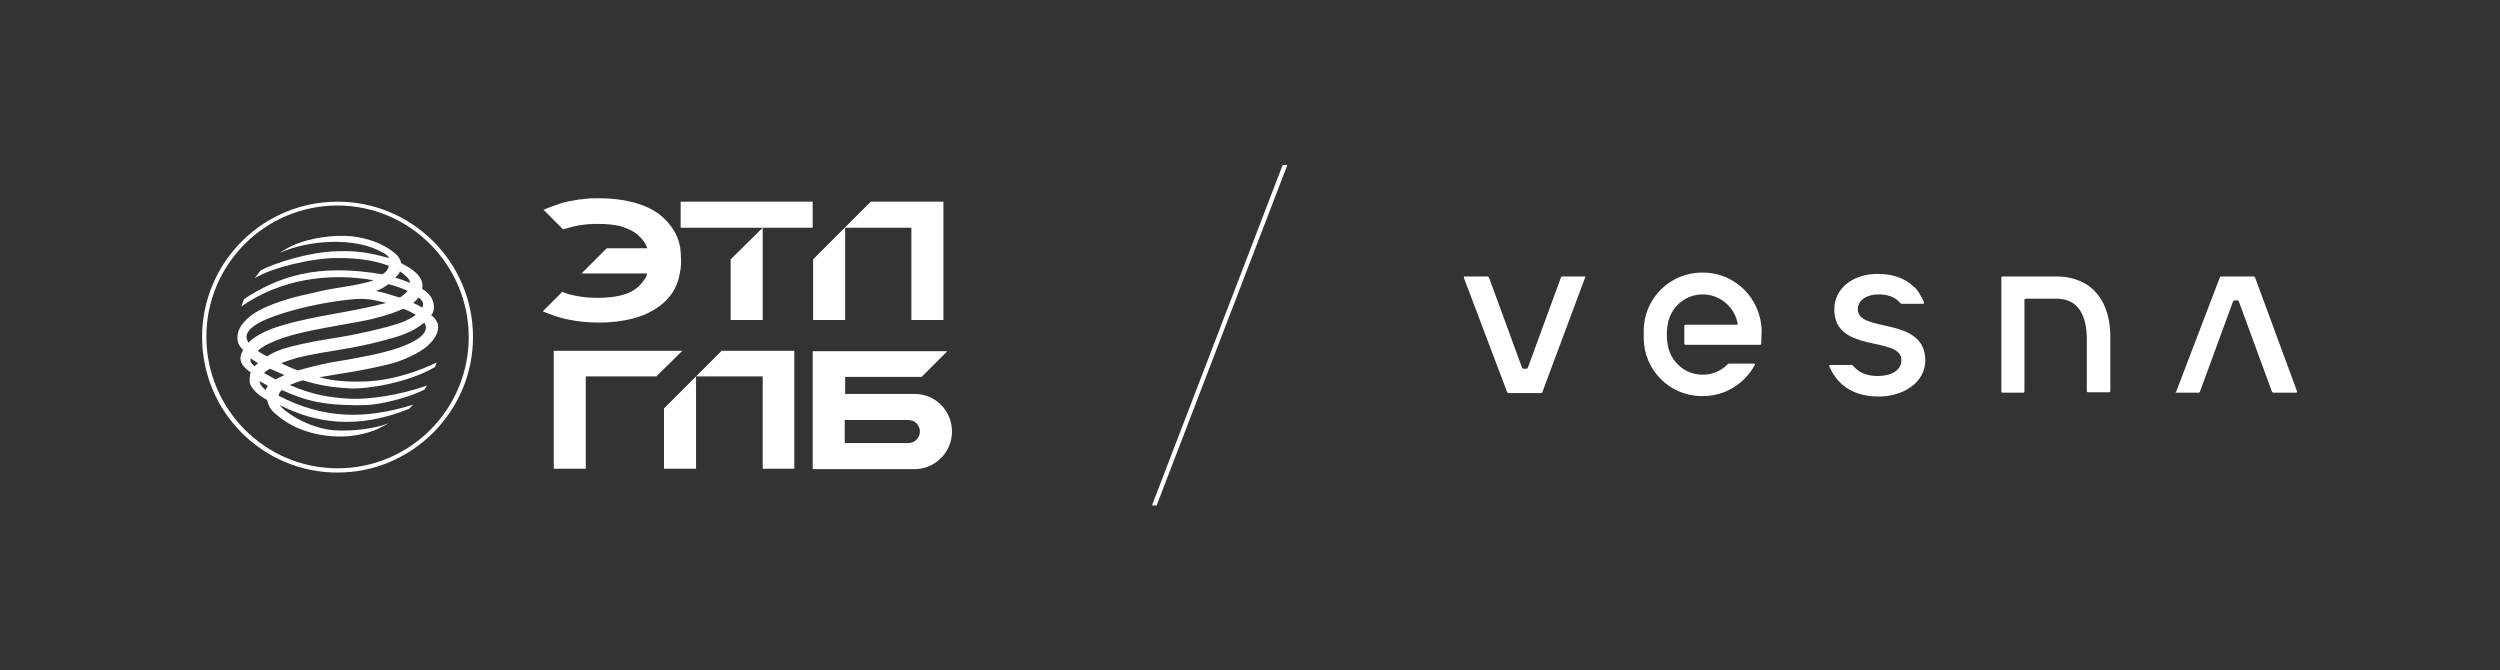 <?xml version="1.0" encoding="UTF-8"?> <svg xmlns="http://www.w3.org/2000/svg" xmlns:xlink="http://www.w3.org/1999/xlink" version="1.1" id="Layer_1" x="0px" y="0px" viewBox="0 0 585.1 156.9" style="enable-background:new 0 0 585.1 156.9;" xml:space="preserve"><rect x="0" y="0" width="585.1" height="156.9" fill="#333333" stroke="none"/> <style type="text/css"> .st0{fill:#FFFFFF;} </style> <g> <path class="st0" d="M481.3,64.7L481.3,64.7l-12.6,0c-0.2,0-0.3,0.1-0.3,0.3l0,26.6c0,0.2,0.1,0.3,0.3,0.3h4.8 c0.2,0,0.3-0.1,0.3-0.3l0-21.4c0-0.2,0.1-0.3,0.3-0.3h7.2v0c5.4,0,7.1,4.4,7.1,9.5v12.1c0,0.2,0.1,0.3,0.3,0.3h4.9 c0.2,0,0.3-0.1,0.3-0.3V78.8C493.9,71,490.1,64.8,481.3,64.7z"></path> <path class="st0" d="M434.8,72.4c0-2.2,2.2-3.5,4.8-3.5c2,0,3.9,0.5,5.1,2c0.1,0.1,0.3,0.2,0.4,0.2h5c0.1,0,0.2-0.1,0.2-0.3 c-0.2-0.6-0.5-1.1-0.5-1.1c-0.2-0.4-0.5-0.8-0.7-1.2c-0.3-0.5-0.7-1-1.2-1.4c0,0-0.1,0-0.1-0.1c-1.9-1.8-4.7-2.9-8.3-2.9 c-6,0-10.2,3.5-10.2,8.3c0,10.5,15.7,6.1,15.7,11.9c0,2.4-2.4,3.7-5.5,3.7c-2.5,0-4.4-0.7-5.8-2.4c-0.1-0.1-0.3-0.2-0.4-0.2h-5 c-0.1,0-0.2,0.1-0.2,0.3c0.1,0.2,0.3,0.6,0.5,1l0,0c2.1,4.1,6,6.1,11.1,6.1c5.8,0,10.9-3.3,10.9-8.5 C450.5,73.9,434.8,78,434.8,72.4z"></path> <path class="st0" d="M370.9,64.7h-5.2c-0.2,0-0.4,0.1-0.4,0.3l-7.7,21c-0.1,0.2-0.2,0.3-0.4,0.3h-0.6c-0.2,0-0.4-0.1-0.4-0.3 l-7.7-21c-0.1-0.2-0.2-0.3-0.4-0.3h-5.3c-0.1,0-0.2,0.1-0.2,0.3l10.1,26.7c0.1,0.2,0.2,0.3,0.4,0.3l7.5,0c0.2,0,0.4-0.1,0.4-0.3 L371,64.9C371.1,64.8,371,64.7,370.9,64.7z"></path> <path class="st0" d="M509.3,91.9h5.2c0.2,0,0.4-0.1,0.4-0.3l7.7-21c0.1-0.2,0.2-0.3,0.4-0.3h0.6c0.2,0,0.4,0.1,0.4,0.3l7.7,21 c0.1,0.2,0.2,0.3,0.4,0.3h5.3c0.1,0,0.2-0.1,0.2-0.3L527.8,65c-0.1-0.2-0.2-0.3-0.4-0.3l-7.5,0c-0.2,0-0.4,0.1-0.4,0.3l-10.2,26.7 C509.1,91.8,509.2,91.9,509.3,91.9z"></path> <path class="st0" d="M398.6,63.8h-0.3c-7.5,0-13.6,6.1-13.6,13.6v1.7c0,7.5,6.1,13.6,13.6,13.6h0.3c5.2,0,9.8-3,12.1-7.3 c0.1-0.1,0-0.3-0.2-0.3h-5.8c-0.1,0-0.3,0.1-0.4,0.2c-1.5,1.5-3.5,2.4-5.8,2.4c-4.2,0-7.6-3.1-8.2-7.1c0,0-0.2-1.1-0.2-2.3 c0-1.3,0.2-2.3,0.2-2.3c0.6-4,4-7.1,8.2-7.1c4.1,0,7.5,3,8.2,6.9c0,0.1-0.1,0.2-0.2,0.2h-12c-0.2,0-0.3,0.1-0.3,0.3v4.1 c0,0.2,0.1,0.3,0.3,0.3l17.4,0c0.2,0,0.3-0.1,0.3-0.3c0-0.8,0.1-2.9,0.1-2.9C412.2,69.9,406.1,63.8,398.6,63.8z"></path> </g> <polygon class="st0" points="270.7,118.3 269.6,118.3 300.2,38.6 301.3,38.6 "></polygon> <g> <g> <polygon class="st0" points="159.3,47.2 159.3,53.3 171,53.3 171,53.3 178.5,53.3 171,60.7 171,74.9 178.5,74.9 178.5,53.3 190.2,53.3 190.2,47.2 "></polygon> <path class="st0" d="M159.2,58c-0.2-1.2-0.6-2.4-1.1-3.4c-1-1.8-2.3-3.3-4-4.6c-1.7-1.2-3.7-2.1-6.1-2.7c-2.4-0.6-4.9-0.9-7.8-0.9 c-1.3,0-2.6,0-3.7,0.2c-1.2,0.1-2.3,0.3-3.3,0.5c-1.1,0.2-2.1,0.5-3.1,0.9c-1,0.3-1.9,0.7-2.9,1.1l4.6,4.6 c0.2-0.1,0.4-0.2,0.6-0.2c1-0.3,2.1-0.6,3.4-0.8c1.2-0.2,2.6-0.3,4.1-0.3c2.3,0,4.3,0.2,5.8,0.7c1.5,0.5,2.8,1.1,3.7,2 c0.9,0.8,1.6,1.7,2,2.7c0,0.1,0.1,0.2,0.1,0.3h-9.5l-5.9,5.9h15.4c-0.1,0.4-0.3,0.9-0.6,1.3c-0.4,0.6-0.9,1.2-1.5,1.8 c-0.6,0.5-1.3,1-2.2,1.4c-0.9,0.4-2,0.7-3.2,0.9c-1.2,0.2-2.6,0.3-4.2,0.3c-1.5,0-2.9-0.1-4.1-0.3c-1.2-0.2-2.3-0.4-3.4-0.8 c-0.3-0.1-0.4-0.2-0.7-0.3l-4.5,4.5v0.1c1,0.4,2,0.8,2.9,1.1c1,0.3,2,0.6,3.1,0.8c1,0.2,2.1,0.4,3.3,0.5c1.2,0.1,2.4,0.2,3.7,0.2 c2.8,0,5.4-0.3,7.8-0.9c2.4-0.6,4.4-1.5,6.1-2.7c1.7-1.2,3.1-2.7,4-4.5c0.5-1,0.9-2.2,1.1-3.4c0.2-0.9,0.3-1.9,0.3-3 S159.3,58.9,159.2,58z"></path> <polygon class="st0" points="203.8,47.2 190.3,60.7 190.3,74.9 197.8,74.9 197.8,53.3 213.3,53.3 213.3,74.9 220.8,74.9 220.8,47.2 "></polygon> <polygon class="st0" points="159.7,82.1 137.1,82.1 134.2,82.1 129.6,82.1 129.6,109.7 137.1,109.7 137.1,88.1 153.6,88.1 "></polygon> <path class="st0" d="M214.1,92.2h-16.3v-4h17.9l5.9-5.9v-0.1h-23.9h-3.2h-4.3v27.6h7.5v0h16.3c4.8,0,8.8-3.9,8.8-8.8l0,0 C222.8,96.1,218.9,92.2,214.1,92.2z M212.6,103.7h-14.9v-5.4h14.9c1.5,0,2.7,1.2,2.7,2.7C215.3,102.4,214.1,103.7,212.6,103.7z"></path> <polygon class="st0" points="168.9,82.1 155.4,95.6 155.4,109.7 162.9,109.7 162.9,88.1 178.5,88.1 178.5,109.7 185.9,109.7 185.9,82.1 "></polygon> </g> <g> <path class="st0" d="M79,110.6c-17.5,0-31.7-14.2-31.7-31.7c0-17.5,14.2-31.7,31.7-31.7s31.7,14.2,31.7,31.7 C110.7,96.3,96.4,110.6,79,110.6z M79,48.1c-17,0-30.7,13.8-30.7,30.7S62,109.6,79,109.6s30.7-13.8,30.7-30.7S95.9,48.1,79,48.1z"></path> <path class="st0" d="M74.7,88.3c4.5-0.8,10.1-1.5,16.5-3.1c3.2-0.8,7.2-2.7,8.9-4.3c1.6-1.4,2.7-3.2,2.4-5 c-0.1-0.5-0.8-1.7-1.6-2.1c0.8-1,0.7-1.9,0.6-2.6c-0.1-0.6-0.3-1.2-0.7-1.8c-0.5-0.7-1-1.2-2-1.8c0.2-0.9,0-1.6-0.3-2.3 c-0.8-1.4-2.2-2.5-4.6-3.7c-0.1-0.5-0.4-1.2-0.9-1.8c-3.1-3-8.1-4.5-12.3-4.6c-5.3-0.1-9.5,1.1-12.1,2.2c-1.3,0.6-2.2,1.2-3.2,1.8 c7.8-3.4,17.4-3.2,22.5-0.9c1.6,0.7,2.7,1.2,3.2,2.1c-5.3-1.4-7.6-1.7-12.1-1.6c-6.3,0.1-14.7,2.7-18,4.5l-1.4,1.8 c4.6-2.7,13.3-4.5,18.1-4.7c5.4-0.1,9.5,0.4,13.3,1.8c-0.2,1-0.7,1.5-1.5,2c-15.3-2.6-24.3,0.5-32.4,5.8l-0.6,1.7 c9.1-6.3,20.3-8,31-6.1c-3.9,1.3-8.5,1.6-12.3,2.5c-3.3,0.8-5.1,1-9.4,2.4c-4.5,1.5-7.1,3-8.7,4.9c-0.8,0.9-1.4,1.9-1.5,3.1 c-0.1,0.7,0,1.2,0.2,1.9c0.2,0.5,0.6,1,1.1,1.5c-0.5,0.9-1,2.1-0.2,3.4c0.4,0.6,1.2,1.3,2,1.9c-0.1,0.2-0.2,0.4-0.2,0.7 c-0.1,0.8-0.2,1.7,0.3,2.5c0.9,1.4,2,2.3,3.7,3.2c0.3,1.2,0.7,2.1,1.6,2.9c1.9,1.8,6.2,5.1,13.8,5.6c5.7,0.4,9.8-1.3,11.3-2.1 l1.9-1c-3.2,1.3-8.5,2-12.9,1.7c-6.4-0.5-12.1-4.7-12.7-5.9c0.2,0.1,0.5,0.3,0.8,0.4c7.4,3.6,17.1,5.5,29.4,0.5l1-1 c-11.2,3.5-21,3.4-31.5-2.1c0.1-0.5,0.3-1,0.8-1.3c2.7,1.2,5.2,2.2,8.4,2.8c3.6,0.7,7.9,0.8,11.3,0.7c3.5-0.1,10.4-1.9,13.6-3.6 c0.3-0.3,0.4-0.7,0.7-1c-6.4,2.3-13.9,3.4-18.5,3.1c-4.5-0.3-8.4-0.9-13.7-3.2c1-0.4,2-0.8,3.1-1.1c3.4,1.1,6.9,1.7,11.1,1.9 c4.1,0.2,13.7-1.4,19.8-5c0.2-0.5,0.4-1.1,0.4-1.1s-8.4,4.5-17.9,4.5C79.4,89.4,76.7,88.8,74.7,88.3z M98,69.6 c1,0.9,1.3,1.5,0.8,2.4c-0.7-0.5-1.4-0.8-2.1-1.1C97.2,70.5,97.6,70.1,98,69.6z M97.3,73.7c-0.9,0.7-2.1,1.3-3.4,1.8 c-4,1.4-11.1,2.9-14.9,3.5c-3.8,0.6-7,1.1-11.2,2.2c-2.4,0.6-4.1,1.4-5.3,2.2c-0.9-0.5-1.4-0.7-2.2-1.3c2.9-2.5,8.8-3.9,11-4.4 c6.9-1.5,13.4-2.4,16-3.1c3.2-0.8,5.5-1.6,7-2.3C94.5,72.2,97,73.4,97.3,73.7z M93.6,63.5c1,0.7,2.3,1.7,2.4,2.7 c-1.1-0.4-2.3-0.9-3.5-1.2C92.9,64.6,93.5,64,93.6,63.5z M90.9,66.5c1.7,0.4,3.3,1,4.5,1.6c-0.2,0.3-1.7,1.7-2,1.5 c-1.8-0.5-3.3-1.1-5.4-1.5C89.2,67.7,90.1,67.1,90.9,66.5z M58.2,80.2c-2.8-3.8,6.9-6.5,8.7-7.1c4.7-1.4,10.1-2.5,15.1-3 c3.4-0.4,5.2,0,8.4,0.8c-8.3,2.2-16.4,2.9-24.2,5.2C59.9,77.9,58.2,80.2,58.2,80.2z M59.6,85.7c-0.6-0.4-1.2-1.1-0.9-1.8 c0.6,0.4,1.1,0.7,1.7,1.1C60.2,85.2,59.9,85.4,59.6,85.7z M62.2,91.3c-1-0.8-1.4-1.4-1.4-2.1c0.6,0.4,1.3,0.7,1.9,1.1 C62.5,90.6,62.3,90.9,62.2,91.3z M64.5,88.8c-0.9-0.5-1.8-1-2.7-1.5c0.4-0.4,0.8-0.7,1.4-1c1.2,0.5,2.3,1,3.4,1.5 C65.8,88.1,65.1,88.5,64.5,88.8z M69.7,86.7c-1.4-0.5-2.7-1.1-3.9-1.7c1.2-0.5,2.6-0.9,3.9-1.3c6.6-1.6,12.4-1.9,20.4-4.1 c3.9-1,6.6-2.1,8.4-3.5c0.3-0.2,0.5-0.4,0.8-0.6c2.3,3.6-6.4,6.4-12.4,7.6c-3.3,0.7-7.9,1.5-9.3,1.7C73.6,85.6,72.3,86,69.7,86.7z "></path> </g> </g> </svg> 